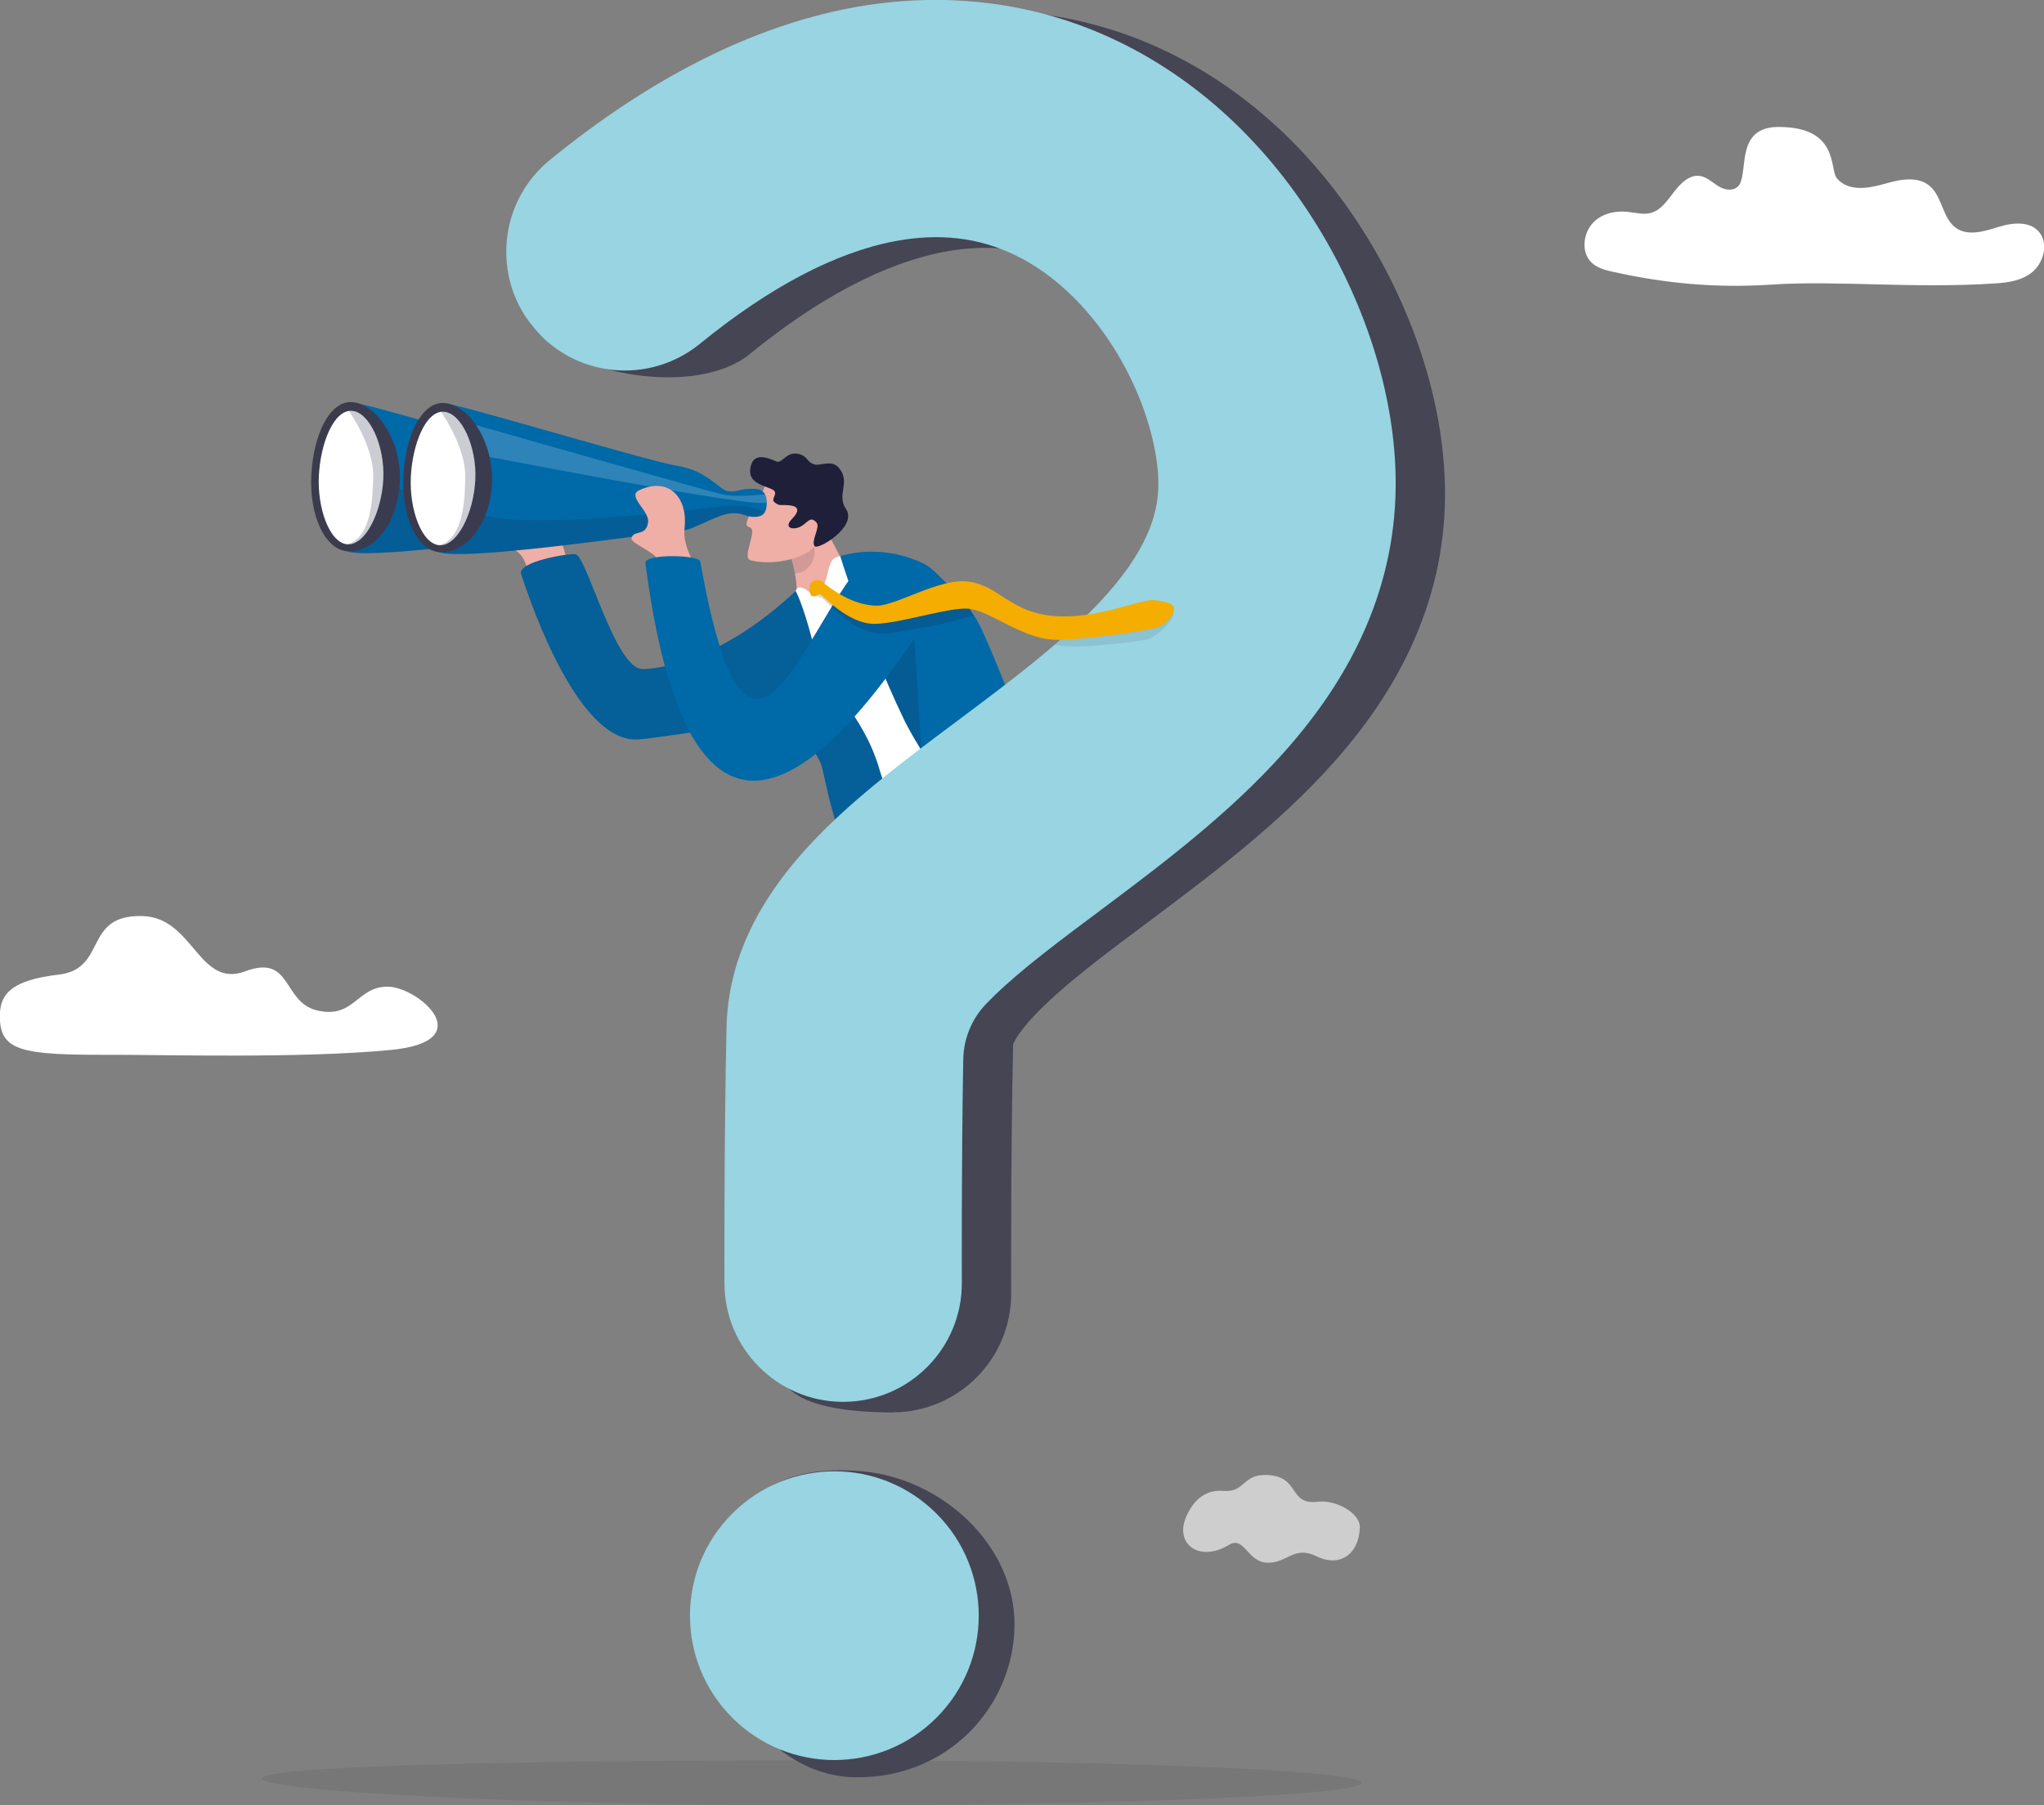 <?xml version="1.0" encoding="UTF-8"?> <svg xmlns="http://www.w3.org/2000/svg" width="403" height="356" viewBox="0 0 403 356" fill="none"><rect x="0" y="0" width="403" height="356" fill="#808080" stroke="none"/> <g clip-path="url(#clip0_332_691)"> <path opacity="0.12" d="M51.578 350.695C51.578 353.145 102.752 356 161.705 356C220.659 356 268.448 354.004 268.448 351.554C268.448 349.104 220.659 347.108 161.705 347.108C102.752 347.108 51.578 348.245 51.578 350.695Z" fill="#32323F"></path> <g opacity="0.61"> <path fill-rule="evenodd" clip-rule="evenodd" d="M268.107 301.148C267.997 306.414 264.196 309.171 259.569 306.886C255.189 304.7 253.812 308.202 249.984 308.153C245.907 308.128 245.384 302.788 242.327 304.626C236.405 308.202 231.447 304.402 233.926 298.962C235.909 294.566 238.829 293.796 241.225 293.995C245.549 294.342 244.943 290.567 249.984 290.865C256.401 291.238 253.977 296.826 259.817 296.131C263.425 295.708 268.162 298.366 268.107 301.148Z" fill="white"></path> </g> <path d="M76.382 194.558C82.444 194.558 94.896 205.319 77.089 207.037C59.282 208.755 32.609 207.972 21.823 207.997C4.218 208.048 -0.152 207.34 -0.025 200.141C0.051 195.973 2.299 193.27 11.594 192.184C21.242 191.047 16.317 180.311 28.113 180.64C38.166 180.918 39.176 194.988 48.37 191.527C57.564 188.092 55.645 197.463 62.363 199.206C69.764 201.076 70.32 194.558 76.382 194.558Z" fill="white"></path> <path d="M349.073 56.129C338.414 56.837 328.26 55.902 317.803 53.553C316.212 53.199 314.494 52.694 313.408 51.355C311.766 49.309 312.246 45.899 314.039 43.979C315.808 42.084 318.485 41.504 320.96 41.781C322.552 41.958 324.168 42.413 325.684 41.933C327.578 41.327 328.841 39.407 330.129 37.74C331.417 36.072 333.135 34.431 335.105 34.683C336.57 34.885 337.732 36.098 339.045 36.855C340.359 37.613 342.253 37.689 343.011 36.3C344.628 33.294 342.354 25.033 350.664 25.033C362.637 25.033 360.692 33.344 362.132 35.112C364.329 37.79 368.194 37.209 371.376 36.3C374.559 35.39 378.297 34.532 380.747 36.931C382.869 39.003 383.071 42.817 385.344 44.712C387.744 46.732 391.154 45.646 394.058 44.737C396.963 43.828 400.701 43.499 402.394 46.252C403.808 48.551 402.747 51.911 400.752 53.603C398.731 55.296 396.104 55.7 393.579 55.877C377.11 56.963 362.233 55.245 349.073 56.129Z" fill="white"></path> <path d="M133.011 98.871C133.011 99.452 132.986 100.184 132.658 100.765C132.355 101.321 131.774 101.725 130.688 101.75C128.667 101.801 128.414 100.79 125.737 101.068C123.06 101.346 118.084 104.504 116.341 104.428C114.775 104.352 76.154 110.288 68.905 108.849C68.653 108.798 68.451 108.748 68.274 108.672C67.945 108.545 67.769 108.394 67.743 108.192C67.718 107.939 67.693 107.586 67.668 107.106C67.44 102.205 67.617 86.164 68.779 81.011C69.006 79.975 69.284 79.394 69.612 79.394C69.865 79.394 70.396 79.496 71.128 79.672C78.832 81.415 109.925 90.812 115.432 91.697C121.266 92.631 123.666 96.471 125.333 96.673C127.682 96.925 127.48 96.041 130.915 96.243C132.784 96.37 133.011 98.138 133.011 98.871Z" fill="#0069A8"></path> <path opacity="0.16" d="M132.658 100.765C132.355 101.321 131.774 101.725 130.688 101.75C128.667 101.801 128.414 100.79 125.737 101.068C123.06 101.346 118.084 104.504 116.341 104.428C114.775 104.352 76.154 110.289 68.905 108.849C68.931 108.798 68.956 108.748 68.981 108.722C69.309 108.141 69.638 107.586 69.966 107.005C71.911 103.67 73.73 100.538 75.018 98.34C76.154 96.42 76.862 95.208 76.862 95.208C77.14 95.637 77.796 96.067 78.731 96.42C87.041 99.73 118.185 100.437 123.742 99.704C128.541 99.098 131.521 100.209 132.658 100.765Z" fill="#1F1F39"></path> <path d="M78.832 95.233C78.529 101.068 75.902 105.767 72.517 107.712C71.254 108.444 69.865 108.798 68.451 108.697C64.131 108.369 60.974 101.776 61.378 93.743C61.782 85.71 64.965 79.117 69.284 79.293C69.916 79.319 70.522 79.445 71.128 79.698C72.088 80.077 73.022 80.708 73.906 81.516C76.938 84.421 79.135 89.751 78.832 95.233Z" fill="#3B3B4D"></path> <path d="M75.574 94.475C75.245 100.992 72.063 107.51 68.552 107.333C65.041 107.156 62.54 100.336 62.868 93.818C63.197 87.301 65.824 80.834 69.335 81.011C72.846 81.188 75.902 87.933 75.574 94.475Z" fill="white"></path> <path opacity="0.26" d="M78.832 95.233C78.529 101.068 75.902 105.767 72.517 107.712C69.208 107.99 65.521 108.192 68.552 107.308C73.502 105.843 73.477 97.355 73.578 93.995C73.679 90.661 72.012 85.785 68.779 81.011L71.128 79.672C71.204 79.723 72.467 80.531 73.906 81.491C76.938 84.421 79.135 89.751 78.832 95.233Z" fill="#3D3D59"></path> <path d="M104.52 115.012C103.307 105.085 98.635 110.086 96.437 104.504C96.084 103.594 100.478 97.254 104.267 99.123C108.056 100.993 110.986 106.676 111.516 109.581C112.047 112.486 108.612 114.078 107.601 114.052C106.591 114.027 104.52 115.012 104.52 115.012Z" fill="#EFAEA6"></path> <path d="M169.257 117.968L162.463 121.732C162.463 121.732 155.82 125.293 156.603 123.298C157.664 120.645 156.78 118.498 157.007 116.882C157.159 115.846 156.982 114.457 156.729 113.092C156.275 110.693 155.492 108.419 155.492 108.419L155.188 107.889L155.391 105.994L155.997 100.462C155.997 100.462 161.604 101.321 162.943 104.453C164.206 107.282 168.55 114.608 169.257 117.968Z" fill="#EFAEA6"></path> <path opacity="0.14" d="M156.729 113.092C156.275 110.693 155.492 108.419 155.492 108.419L155.188 107.889L155.391 105.994L156.098 105.388C156.098 105.388 159.129 106.626 160.038 107.257C161.352 108.167 160.543 112.865 156.729 113.092Z" fill="#1F1F39"></path> <path d="M165.646 109.682C162.337 110.011 164.029 115.24 161.124 116.654C159.583 117.412 159.659 116.553 158.598 116.098C157.942 115.821 157.31 115.467 156.881 116.528C148.217 138.126 179.285 171.723 178.477 175.234C177.82 178.114 192.344 178.114 199.467 173.011C209.217 166.014 203.786 154.141 202.574 151.944C201.336 149.746 178.856 113.067 178.856 113.067C178.856 113.067 172.213 112.234 165.646 109.682Z" fill="white"></path> <path d="M102.777 113.32C103.232 114.406 113.082 146.765 125.914 145.805C131.572 145.376 150.591 141.789 154.355 142.951C157.234 143.835 161.427 148.407 162.135 151.514C162.716 154.015 163.195 156.44 163.675 158.208C164.913 162.73 169.384 179.023 172.617 181.195C176.961 184.075 187.949 184.05 189.186 181.423C191.308 176.876 177.669 166.367 173.375 151.666C170.066 140.273 162.564 135.777 160.139 126.253C158.295 119.054 156.881 116.553 156.881 116.553C142.761 129.765 130.991 131.811 126.773 131.937C121.342 132.114 115.785 109.96 113.512 109.303C112.603 109.025 101.716 110.693 102.777 113.32Z" fill="#0267A4"></path> <path opacity="0.11" d="M102.777 113.32C103.232 114.406 113.082 146.765 125.914 145.805C131.572 145.376 150.591 141.789 154.355 142.951C157.234 143.835 161.427 148.407 162.135 151.514C162.716 154.015 163.195 156.44 163.675 158.208C164.913 162.73 169.384 179.023 172.617 181.195C176.961 184.075 187.949 184.05 189.186 181.423C191.308 176.876 177.669 166.367 173.375 151.666C170.066 140.273 162.564 135.777 160.139 126.253C158.295 119.054 156.881 116.553 156.881 116.553C142.761 129.765 130.991 131.811 126.773 131.937C121.342 132.114 115.785 109.96 113.512 109.303C112.603 109.025 101.716 110.693 102.777 113.32Z" fill="#1F1F39"></path> <path d="M220.911 173.718C221.669 179.907 205.428 179.326 199.467 176.421C194.541 174.021 196.107 167.782 190.121 160.027C187.09 156.112 182.139 149.241 179.134 143.633C178.83 143.077 178.553 142.547 178.3 142.016C176.153 137.595 174.082 132.72 172.263 128.097C171.43 126.001 170.647 123.955 169.939 122.035C169.485 120.797 169.055 119.61 168.651 118.498C167.161 114.356 166.1 111.122 165.671 109.682C165.671 109.682 173.274 106.904 182.064 111.122C183.074 111.602 184.135 112.486 185.246 113.673C186.155 114.633 191.131 118.726 193.632 124.283C196.663 131.002 198.507 136.004 200.199 140.096C202.068 144.618 205.099 148.331 208.156 155.531C210.858 162.023 220.507 170.485 220.911 173.718Z" fill="#0069A8"></path> <path opacity="0.18" d="M179.639 120.772C180.371 122.565 181.18 144.29 181.786 148.154C181.483 147.599 178.578 142.547 178.3 142.016C176.153 137.595 174.082 132.72 172.263 128.097L179.639 120.772Z" fill="#1F1F39"></path> <path d="M150.819 95.738C150.01 98.618 145.742 103.544 147.712 103.948C149.682 104.352 145.969 110.011 148.066 110.516C153.117 111.728 159.583 109.733 160.745 107.409C161.882 105.085 162.892 98.163 162.892 98.163L150.819 95.738Z" fill="#EFAEA6"></path> <path d="M155.517 99.629C153.875 99.477 153.749 99.856 152.738 99.073C151.728 98.29 153.976 97.153 151.955 96.37C149.935 95.587 147.661 94.981 147.914 92.555C148.293 89.019 151.248 90.206 153.067 90.989C154.229 91.495 155.062 88.918 157.487 89.524C159.381 90.004 158.927 91.09 160.619 91.596C161.629 91.899 163.978 90.61 165.342 92.202C167.868 95.107 164.812 97.431 166.807 100.386C169.131 103.847 161.225 108.571 160.594 107.687C159.861 106.626 161.781 103.948 160.998 103.064C159.811 101.725 159.407 102.862 158.043 103.721C156.578 104.63 154.279 104.226 156.199 102.281C158.068 100.311 156.982 99.755 155.517 99.629Z" fill="#1F1F39"></path> <path d="M151.172 99.047C151.172 99.629 151.147 100.361 150.819 100.942C150.516 101.498 149.935 101.902 148.849 101.927C146.828 101.978 146.575 100.967 143.898 101.245C141.22 101.523 136.245 104.706 134.502 104.605C132.936 104.529 94.315 110.465 87.066 109.025C86.814 108.975 86.612 108.924 86.435 108.849C86.106 108.722 85.93 108.571 85.904 108.369C85.879 108.116 85.854 107.762 85.829 107.282C85.601 102.382 85.778 86.341 86.965 81.188C87.192 80.152 87.47 79.571 87.799 79.571C88.051 79.571 88.582 79.672 89.314 79.849C97.018 81.592 128.111 90.989 133.618 91.873C139.452 92.808 141.852 96.648 143.519 96.85C145.868 97.102 145.666 96.218 149.101 96.42C150.01 96.471 150.541 96.926 150.819 97.456C151.122 98.037 151.172 98.669 151.172 99.047Z" fill="#0069A8"></path> <path opacity="0.16" d="M150.819 100.942C150.516 101.498 149.935 101.902 148.849 101.927C146.828 101.978 146.575 100.967 143.898 101.245C141.22 101.523 136.245 104.681 134.502 104.605C132.936 104.529 94.315 110.465 87.066 109.025C87.091 108.975 87.117 108.924 87.142 108.899C87.47 108.318 87.799 107.762 88.127 107.181C90.072 103.847 91.891 100.715 93.179 98.517C94.315 96.597 95.023 95.385 95.023 95.385C95.3 95.814 93.482 100.917 94.416 101.296C102.726 104.605 136.346 100.614 141.902 99.881C146.676 99.275 149.682 100.386 150.819 100.942Z" fill="#1F1F39"></path> <path d="M175.774 278.525C148.066 278.323 152.612 268.042 152.562 255.21C152.562 254.098 152.461 227.852 152.966 204.764C153.244 191.603 159.053 179.351 170.697 167.302C178.654 159.067 188.277 151.868 198.482 144.239C209.191 136.231 220.254 127.971 227.984 119.256C236.925 109.177 238.036 102.18 238.112 97.784C238.188 92.202 236.268 82.729 230.661 72.928C225.306 63.581 217.931 56.306 209.898 52.416C202.649 48.905 194.87 48.021 186.13 49.663C174.385 51.911 161.453 58.706 147.712 69.897C137.684 78.056 113.234 74.469 105.05 64.466C96.892 54.437 108.107 41.807 118.134 33.622C137.962 17.455 157.891 7.376 177.365 3.663C195.804 0.152 214.066 2.425 230.232 10.256C246.953 18.339 261.123 31.98 271.277 49.688C280.269 65.425 285.118 82.729 284.891 98.416C284.765 108.47 282.492 118.321 278.147 127.693C274.535 135.499 269.559 142.9 262.967 150.327C252.055 162.604 238.466 172.758 226.493 181.726C218.638 187.587 211.237 193.119 205.933 198.247C200.932 203.046 199.921 205.496 199.745 205.951C199.265 228.383 199.366 254.73 199.366 255.007C199.416 267.941 188.984 278.449 176.052 278.5C175.976 278.525 175.875 278.525 175.774 278.525Z" fill="#454554"></path> <path d="M200.022 320.483C199.896 336.221 187.191 350.67 168.702 350.468C152.966 350.291 140.943 334.149 141.044 318.412C141.145 302.675 146.727 287.948 170.167 290.145C185.827 291.61 200.149 304.771 200.022 320.483Z" fill="#454554"></path> <path d="M166.05 276.429C153.244 276.328 142.888 265.945 142.837 253.113C142.837 252.001 142.736 225.755 143.241 202.667C143.519 189.506 149.328 177.255 160.973 165.205C168.929 156.97 178.553 149.771 188.757 142.142C199.467 134.135 210.53 125.874 218.259 117.159C227.201 107.08 228.312 100.083 228.388 95.688C228.463 90.105 226.544 80.632 220.936 70.831C215.582 61.485 208.206 54.21 200.174 50.319C192.925 46.808 185.145 45.924 176.406 47.566C164.66 49.814 151.728 56.609 137.987 67.8C127.96 75.959 113.234 74.469 105.076 64.44C96.917 54.412 98.407 39.685 108.435 31.526C128.238 15.384 148.167 5.305 167.641 1.591C186.08 -1.92 204.342 0.354 220.507 8.185C237.228 16.268 251.398 29.909 261.552 47.617C270.544 63.354 275.394 80.658 275.167 96.345C275.04 106.398 272.767 116.25 268.422 125.622C264.811 133.427 259.835 140.829 253.242 148.255C242.33 160.532 228.741 170.687 216.769 179.655C208.913 185.515 201.513 191.047 196.208 196.175C195.526 196.832 194.945 197.438 194.39 197.994C191.586 200.924 189.995 204.814 189.919 208.881C189.54 230.05 189.641 252.683 189.641 252.936C189.692 265.87 179.26 276.378 166.327 276.429C166.226 276.429 166.151 276.429 166.05 276.429Z" fill="#98D4E2"></path> <path d="M184.633 338.724C195.75 327.606 195.75 309.581 184.633 298.463C173.517 287.346 155.493 287.346 144.376 298.463C133.259 309.581 133.259 327.606 144.376 338.724C155.493 349.842 173.517 349.842 184.633 338.724Z" fill="#98D4E2"></path> <path opacity="0.18" d="M151.172 99.047C149.808 100.462 100.125 90.737 94.846 89.802L91.486 83.158C91.486 83.158 140.463 97.102 142.559 97.532C144.656 97.961 148.444 97.709 150.036 97.532C150.314 97.507 150.591 97.481 150.819 97.481C151.122 98.037 151.172 98.669 151.172 99.047Z" fill="white"></path> <path d="M96.993 95.41C96.69 101.245 94.063 105.944 90.678 107.889C89.415 108.621 88.026 108.975 86.612 108.874C82.292 108.546 79.135 101.952 79.539 93.919C79.943 85.887 83.126 79.294 87.445 79.47C88.076 79.496 88.683 79.622 89.289 79.875C90.249 80.254 91.183 80.885 92.067 81.693C95.098 84.598 97.271 89.928 96.993 95.41Z" fill="#3B3B4D"></path> <path d="M93.709 94.652C93.381 101.169 90.198 107.687 86.687 107.51C83.176 107.333 80.676 100.513 81.004 93.995C81.332 87.478 83.959 81.011 87.47 81.188C90.981 81.365 94.063 88.135 93.709 94.652Z" fill="white"></path> <path opacity="0.26" d="M96.993 95.41C96.69 101.245 94.063 105.944 90.678 107.889C87.369 108.167 83.681 108.369 86.713 107.485C91.663 106.019 91.638 97.532 91.739 94.172C91.84 90.838 90.173 85.962 86.94 81.188L89.289 79.849C89.365 79.9 90.628 80.708 92.067 81.668C95.098 84.598 97.271 89.928 96.993 95.41Z" fill="#3D3D59"></path> <path d="M129.425 110.086C129.071 108.924 124.247 107.055 124.499 106.12C124.929 104.428 127.404 105.868 127.783 102.963C128.061 100.689 123.489 97.81 126.065 96.648C132.102 93.919 135.588 98.365 134.982 103.973C134.502 108.318 137.331 110.844 137.785 114.532C138.24 118.195 130.157 115.517 130.157 115.517C130.157 115.517 130.081 112.309 129.425 110.086Z" fill="#EFAEA6"></path> <path d="M170.066 110.945C157.664 125.192 147.434 163.639 138.063 110.693C137.836 109.43 127 109.101 127.253 111.072C138.29 196.15 176.936 129.411 182.392 123.146C184.716 120.494 181.685 109.556 176.911 110.339C172.137 111.147 170.066 110.945 170.066 110.945Z" fill="#0069A8"></path> <path opacity="0.1" d="M231.419 120.974C230.838 123.07 227.731 125.849 225.786 126.178C223.866 126.506 211.288 128.249 208.029 127.087C208.636 126.607 210.505 124.839 210.505 124.839L231.419 120.974Z" fill="#1F1F39"></path> <path opacity="0.18" d="M161.831 117.791C162.109 117.513 166.555 123.247 171.303 124.51C172.617 124.864 174.006 125.016 175.37 124.839C179.361 124.308 187.115 122.944 191.965 121.353C190.677 119.18 190.096 118.473 187.924 116.806C184.539 118.625 177.163 120.57 175.042 120.746C173.476 120.873 171.96 120.721 170.495 120.393C167.767 119.787 165.317 118.549 163.423 117.463C162.463 116.907 162.135 115.821 161.124 115.972C159.786 116.149 161.478 118.145 161.831 117.791Z" fill="#1F1F39"></path> <path d="M159.583 115.922C159.583 115.366 159.912 114.431 161.099 114.406C161.983 114.381 162.084 114.734 162.867 115.341C165.216 117.134 168.702 119.281 172.642 119.433C176.608 119.61 185.221 113.825 191.131 114.709C197.042 115.593 199.164 120.696 207.65 121.454C216.137 122.237 224.927 118.069 227.453 118.347C229.954 118.599 231.495 119.054 231.495 120.039C231.495 121.024 230.383 122.742 228.666 123.55C226.973 124.359 211.692 126.43 207.625 126.152C200.957 125.698 194.87 120.115 190.601 120.014C188.808 119.963 186.206 120.494 183.402 121.1C179.563 121.934 175.395 122.969 172.491 123.02C166.908 123.07 161.933 116.907 161.579 117.159C161.225 117.437 160.897 117.69 160.19 117.564C159.684 117.488 159.583 116.503 159.583 115.922Z" fill="#F4AD00"></path> </g> <defs> <clipPath id="clip0_332_691"> <rect width="403" height="356" fill="white"></rect> </clipPath> </defs> </svg> 